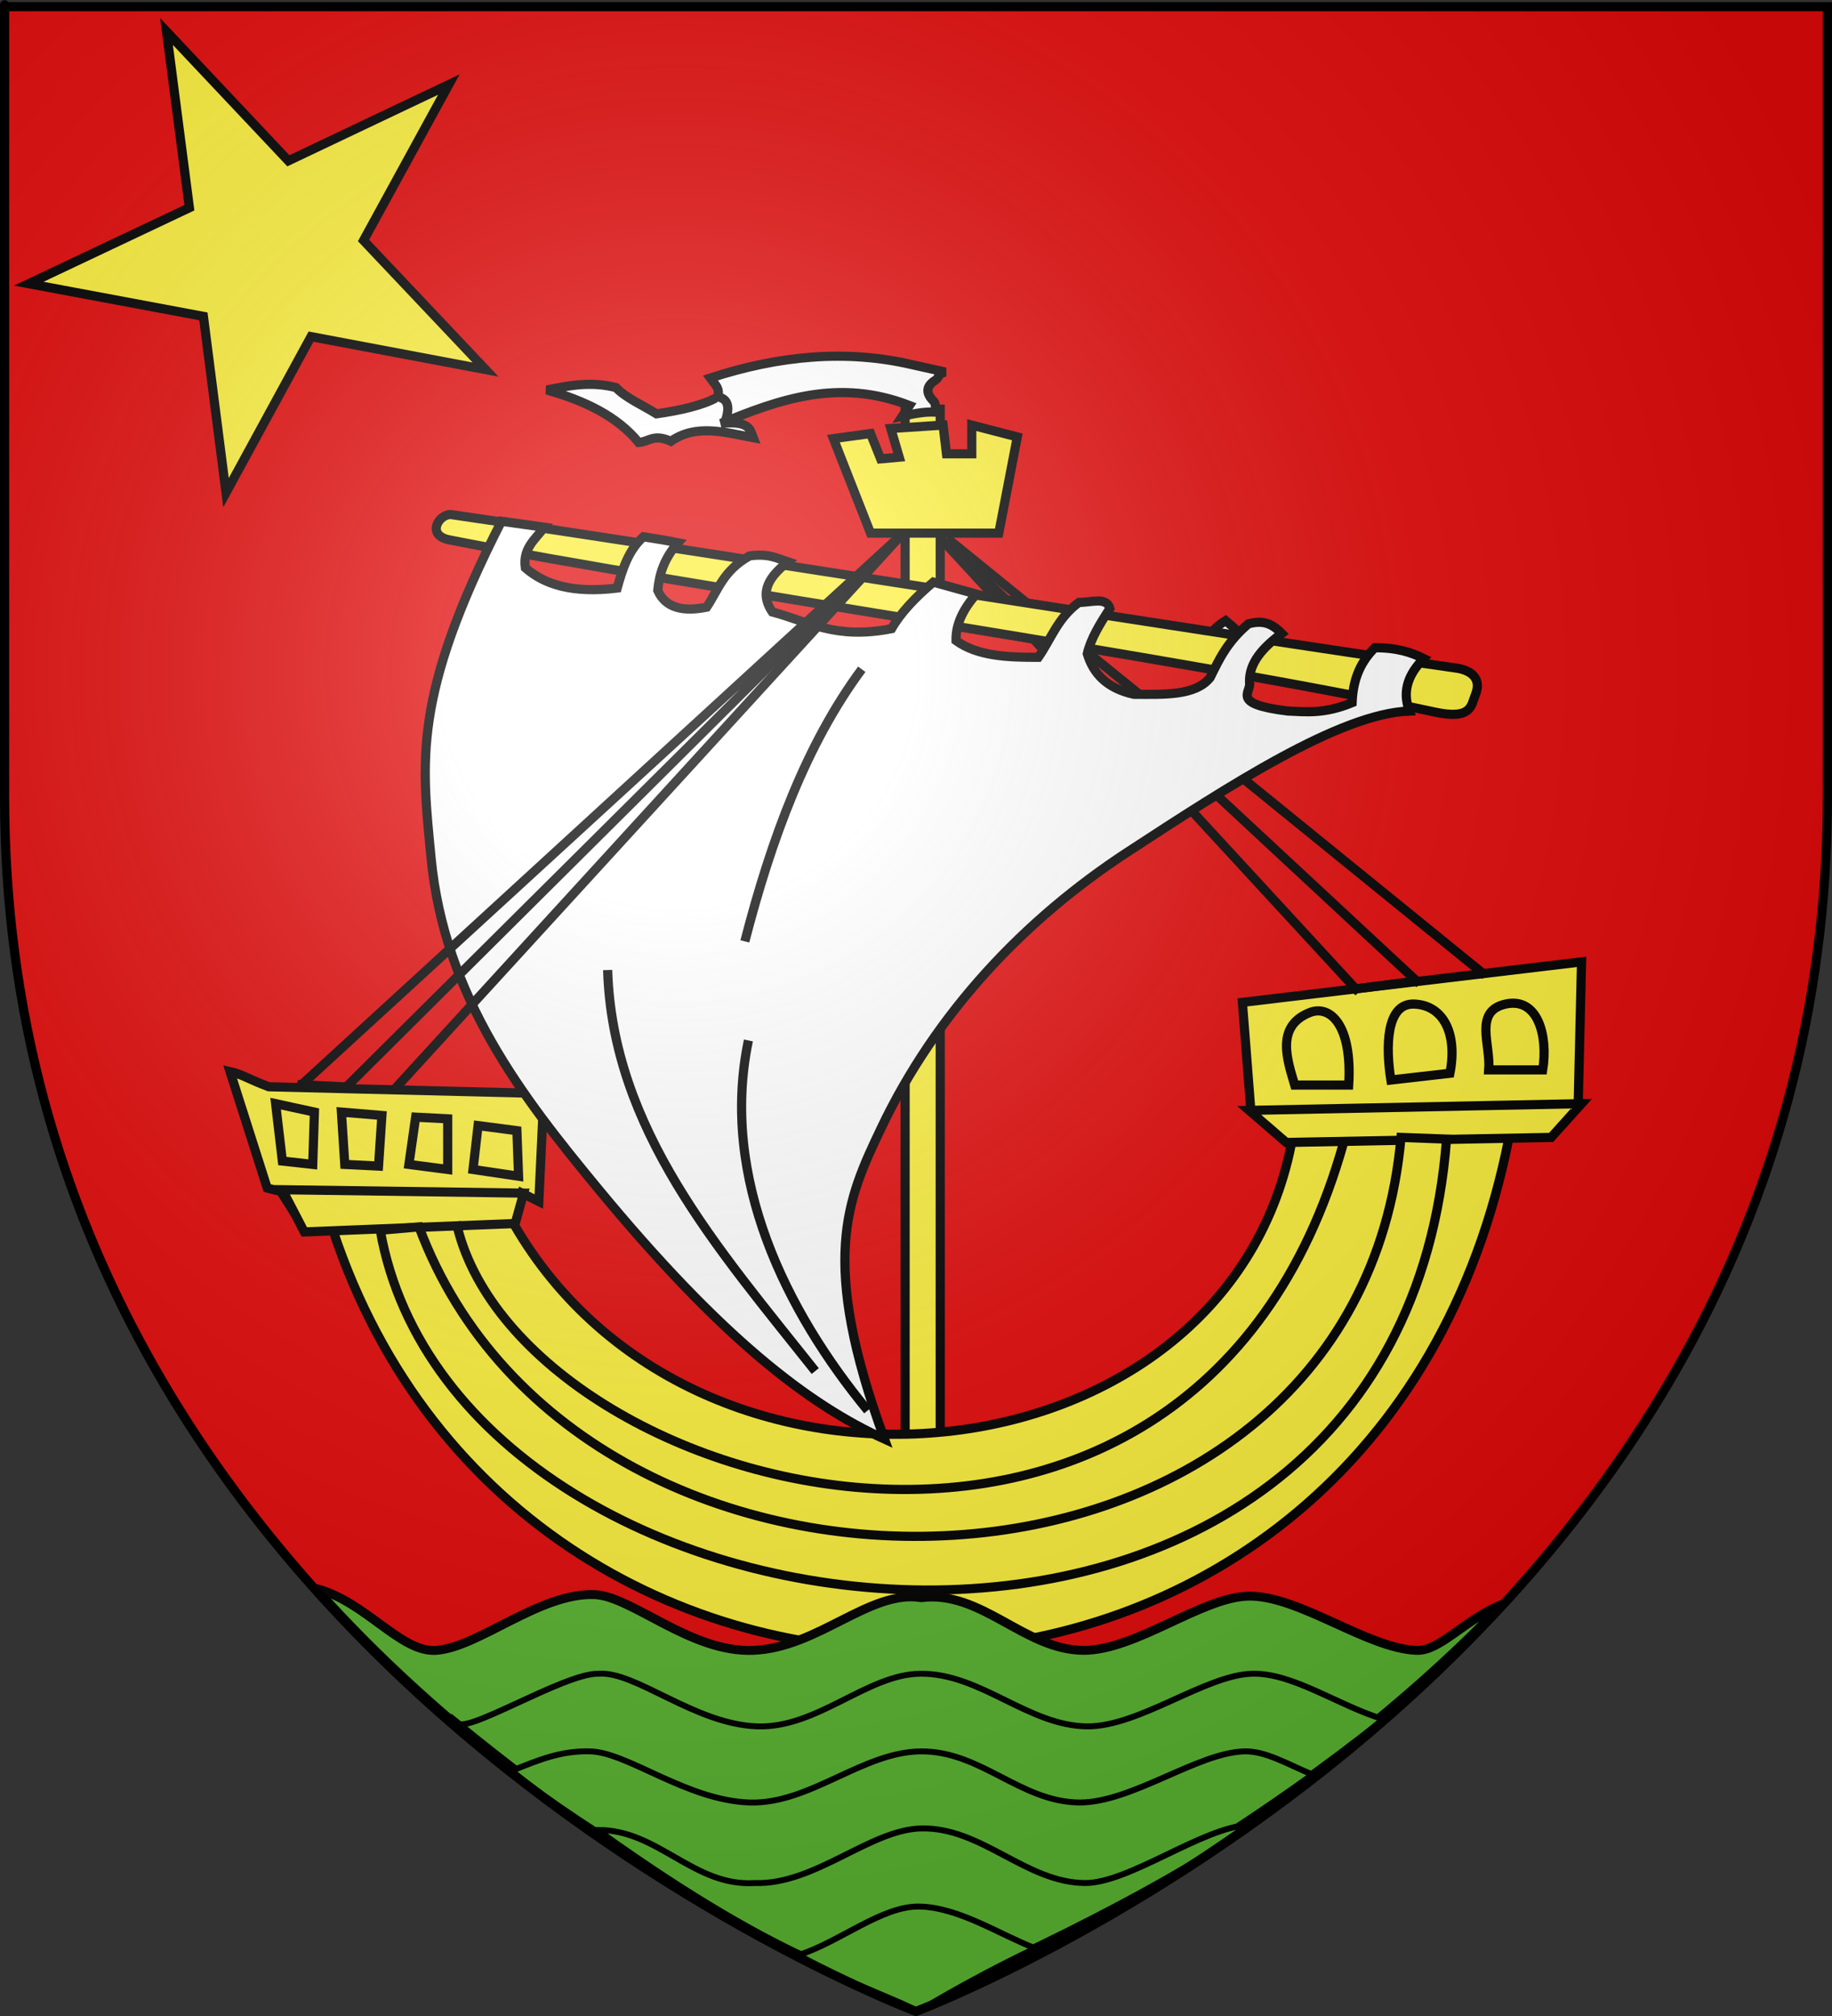 <?xml version="1.0" encoding="UTF-8" standalone="no"?>
<svg
   xmlns:dc="http://purl.org/dc/elements/1.1/"
   xmlns:cc="http://web.resource.org/cc/"
   xmlns:rdf="http://www.w3.org/1999/02/22-rdf-syntax-ns#"
   xmlns:svg="http://www.w3.org/2000/svg"
   xmlns="http://www.w3.org/2000/svg"
   xmlns:xlink="http://www.w3.org/1999/xlink"
   xmlns:sodipodi="http://sodipodi.sourceforge.net/DTD/sodipodi-0.dtd"
   xmlns:inkscape="http://www.inkscape.org/namespaces/inkscape"
   height="660"
   width="600"
   version="1.0"
   id="svg2"
   sodipodi:version="0.32"
   inkscape:version="0.45.1"
   sodipodi:docname="Blason ville fr Bouin (Vendée).svg"
   sodipodi:docbase="L:\Héraldique\Réalisations Perso\à charger"
   inkscape:export-filename="/Users/olivier/Desktop/Blason Rouge/Blason_Vide_3D.png"
   inkscape:export-xdpi="144"
   inkscape:export-ydpi="144"
   inkscape:output_extension="org.inkscape.output.svg.inkscape">
  <rect width="100%" height="100%" fill="#333333" stroke="none"/>
  <sodipodi:namedview
     inkscape:window-height="544"
     inkscape:window-width="800"
     inkscape:pageshadow="2"
     inkscape:pageopacity="0.0"
     guidetolerance="10.0"
     gridtolerance="10.0"
     objecttolerance="10.0"
     borderopacity="1.0"
     bordercolor="#666666"
     pagecolor="#ffffff"
     id="base"
     showgrid="false"
     height="660px"
     inkscape:zoom="0.5272725"
     inkscape:cx="300"
     inkscape:cy="329.99986"
     inkscape:window-x="-4"
     inkscape:window-y="-4"
     inkscape:current-layer="g2813" />
  <desc
     id="desc4">Flag of Canton of Valais (Wallis)</desc>
  <defs
     id="defs6">
    <linearGradient
       id="linearGradient2893">
      <stop
         style="stop-color:white;stop-opacity:0.314;"
         offset="0"
         id="stop2895" />
      <stop
         id="stop2897"
         offset="0.19"
         style="stop-color:white;stop-opacity:0.251;" />
      <stop
         style="stop-color:#6b6b6b;stop-opacity:0.125;"
         offset="0.6"
         id="stop2901" />
      <stop
         style="stop-color:black;stop-opacity:0.125;"
         offset="1"
         id="stop2899" />
    </linearGradient>
    <linearGradient
       id="linearGradient2885">
      <stop
         id="stop2887"
         offset="0"
         style="stop-color:white;stop-opacity:1;" />
      <stop
         style="stop-color:white;stop-opacity:1;"
         offset="0.229"
         id="stop2891" />
      <stop
         id="stop2889"
         offset="1"
         style="stop-color:black;stop-opacity:1;" />
    </linearGradient>
    <linearGradient
       id="linearGradient2955">
      <stop
         id="stop2867"
         offset="0"
         style="stop-color:#fd0000;stop-opacity:1;" />
      <stop
         style="stop-color:#e77275;stop-opacity:0.659;"
         offset="0.5"
         id="stop2873" />
      <stop
         style="stop-color:black;stop-opacity:0.323;"
         offset="1"
         id="stop2959" />
    </linearGradient>
    <radialGradient
       inkscape:collect="always"
       xlink:href="#linearGradient2955"
       id="radialGradient2961"
       cx="225.524"
       cy="218.901"
       fx="225.524"
       fy="218.901"
       r="300"
       gradientTransform="matrix(-4.167939e-4,2.183,-1.884,-3.599562e-4,615.597,-289.121)"
       gradientUnits="userSpaceOnUse" />
    <polygon
       id="star"
       transform="scale(53,53)"
       points="0,-1 0.588,0.809 -0.951,-0.309 0.951,-0.309 -0.588,0.809 0,-1 " />
    <clipPath
       id="clip">
      <path
         d="M 0,-200 L 0,600 L 300,600 L 300,-200 L 0,-200 z "
         id="path10" />
    </clipPath>
    <radialGradient
       inkscape:collect="always"
       xlink:href="#linearGradient2955"
       id="radialGradient1911"
       gradientUnits="userSpaceOnUse"
       gradientTransform="matrix(-4.167939e-4,2.183,-1.884,-3.599562e-4,615.597,-289.121)"
       cx="225.524"
       cy="218.901"
       fx="225.524"
       fy="218.901"
       r="300" />
    <radialGradient
       inkscape:collect="always"
       xlink:href="#linearGradient2955"
       id="radialGradient2865"
       gradientUnits="userSpaceOnUse"
       gradientTransform="matrix(0,1.749,-1.593,-1.049767e-7,551.788,-191.29)"
       cx="225.524"
       cy="218.901"
       fx="225.524"
       fy="218.901"
       r="300" />
    <radialGradient
       inkscape:collect="always"
       xlink:href="#linearGradient2955"
       id="radialGradient2871"
       gradientUnits="userSpaceOnUse"
       gradientTransform="matrix(0,1.386,-1.323,-5.741131e-8,-158.082,-109.541)"
       cx="225.524"
       cy="218.901"
       fx="225.524"
       fy="218.901"
       r="300" />
    <radialGradient
       inkscape:collect="always"
       xlink:href="#linearGradient2893"
       id="radialGradient3163"
       gradientUnits="userSpaceOnUse"
       gradientTransform="matrix(1.353,0,0,1.349,-77.629,-85.747)"
       cx="221.445"
       cy="226.331"
       fx="221.445"
       fy="226.331"
       r="300" />
  </defs>
  <g
     inkscape:groupmode="layer"
     id="layer3"
     inkscape:label="Fond écu"
     style="display:inline"
     sodipodi:insensitive="true">
    <path
       id="path2855"
       style="fill:#e20909;fill-opacity:1;fill-rule:evenodd;stroke:none;stroke-width:1px;stroke-linecap:butt;stroke-linejoin:miter;stroke-opacity:1"
       d="M 300,658.5 C 300,658.5 598.5,546.18 598.5,260.728 C 598.5,-24.723 598.5,2.176 598.5,2.176 L 1.5,2.176 L 1.5,260.728 C 1.5,546.18 300,658.5 300,658.5 z "
       sodipodi:nodetypes="cccccc" />
  </g>
  <g
     inkscape:groupmode="layer"
     id="layer4"
     inkscape:label="Meubles">
    <g
       transform="translate(-372.85,-47.851)"
       id="g2402"
       inkscape:label="Calque 1">
      <g
         id="g2813">
        <g
           id="g3452"
           transform="translate(443.793,98.621)"
           style="stroke:#000000;stroke-opacity:1;stroke-width:3;stroke-miterlimit:4;stroke-dasharray:none">
          <path
             sodipodi:nodetypes="cccccccc"
             id="path6830"
             d="M 328.486,178.193 L 328.095,164.907 C 326.89,165.377 324.688,164.351 322.807,163.806 C 323.133,159.494 325.33,155.613 330.44,152.404 C 333.65,155.207 336.348,156.594 338.484,164.055 C 337.267,165.559 335.352,165.944 333.061,165.298 L 333.542,178.331 L 328.486,178.193 z "
             style="color:#000000;fill:#ffffff;fill-opacity:1;fill-rule:evenodd;stroke:#000000;stroke-width:3;stroke-linecap:butt;stroke-linejoin:miter;marker:none;marker-start:none;marker-mid:none;marker-end:none;stroke-miterlimit:4;stroke-dasharray:none;stroke-dashoffset:0;stroke-opacity:1;visibility:visible;display:inline;overflow:visible" />
          <path
             sodipodi:nodetypes="ccccc"
             id="path6808"
             d="M 225.488,428.695 L 225.488,83.201 L 236.993,83.201 L 236.993,429.301 L 225.488,428.695 z "
             style="color:#000000;fill:#fcef3c;fill-opacity:1;fill-rule:evenodd;stroke:#000000;stroke-width:3;stroke-linecap:butt;stroke-linejoin:miter;marker:none;marker-start:none;marker-mid:none;marker-end:none;stroke-miterlimit:4;stroke-dasharray:none;stroke-dashoffset:0;stroke-opacity:1;visibility:visible;display:inline;overflow:visible" />
          <path
             sodipodi:nodetypes="cccccccccccccccccc"
             id="path6784"
             d="M 335.956,277.389 L 447.027,264.127 L 445.922,311.097 L 436.528,321.044 L 423.266,321.596 C 380.938,537.003 101.182,542.894 38.11,351.989 L 28.716,351.436 L 20.98,339.279 L 16.559,338.174 L 4.402,300.045 C 8.45,300.969 10.473,302.546 17.112,305.019 L 107.184,307.229 L 105.526,342.595 L 100,339.832 L 97.237,349.778 C 157.363,454.183 329.786,435.777 351.981,323.807 L 338.719,312.755 L 335.956,277.389 z "
             style="color:#000000;fill:#fcef3c;fill-opacity:1;fill-rule:evenodd;stroke:#000000;stroke-width:3;stroke-linecap:butt;stroke-linejoin:miter;marker:none;marker-start:none;marker-mid:none;marker-end:none;stroke-miterlimit:4;stroke-dasharray:none;stroke-dashoffset:0;stroke-opacity:1;visibility:visible;display:inline;overflow:visible" />
          <path
             id="path6786"
             d="M 19.322,310.544 L 32.032,313.307 L 31.479,330.438 L 21.533,329.333 L 19.322,310.544 z "
             style="color:#000000;fill:#fcef3c;fill-opacity:1;fill-rule:evenodd;stroke:#000000;stroke-width:3;stroke-linecap:butt;stroke-linejoin:miter;marker:none;marker-start:none;marker-mid:none;marker-end:none;stroke-miterlimit:4;stroke-dasharray:none;stroke-dashoffset:0;stroke-opacity:1;visibility:visible;display:inline;overflow:visible" />
          <path
             id="path6788"
             d="M 40.873,313.307 L 54.135,314.413 L 53.03,330.99 L 41.978,330.438 L 40.873,313.307 z "
             style="color:#000000;fill:#fcef3c;fill-opacity:1;fill-rule:evenodd;stroke:#000000;stroke-width:3;stroke-linecap:butt;stroke-linejoin:miter;marker:none;marker-start:none;marker-mid:none;marker-end:none;stroke-miterlimit:4;stroke-dasharray:none;stroke-dashoffset:0;stroke-opacity:1;visibility:visible;display:inline;overflow:visible" />
          <path
             id="path6790"
             d="M 65.187,314.965 L 75.686,315.518 L 75.686,332.095 L 62.977,330.438 L 65.187,314.965 z "
             style="color:#000000;fill:#fcef3c;fill-opacity:1;fill-rule:evenodd;stroke:#000000;stroke-width:3;stroke-linecap:butt;stroke-linejoin:miter;marker:none;marker-start:none;marker-mid:none;marker-end:none;stroke-miterlimit:4;stroke-dasharray:none;stroke-dashoffset:0;stroke-opacity:1;visibility:visible;display:inline;overflow:visible" />
          <path
             id="path6792"
             d="M 85.633,317.728 L 98.343,319.386 L 98.895,334.306 L 83.975,332.095 L 85.633,317.728 z "
             style="color:#000000;fill:#fcef3c;fill-opacity:1;fill-rule:evenodd;stroke:#000000;stroke-width:3;stroke-linecap:butt;stroke-linejoin:miter;marker:none;marker-start:none;marker-mid:none;marker-end:none;stroke-miterlimit:4;stroke-dasharray:none;stroke-dashoffset:0;stroke-opacity:1;visibility:visible;display:inline;overflow:visible" />
          <path
             sodipodi:nodetypes="ccsc"
             id="path6794"
             d="M 353.087,304.466 L 370.77,304.466 C 371.998,284.705 364.62,278.139 358.06,280.705 C 346.592,285.19 350.779,296.546 353.087,304.466 z "
             style="color:#000000;fill:#fcef3c;fill-opacity:1;fill-rule:evenodd;stroke:#000000;stroke-width:3;stroke-linecap:butt;stroke-linejoin:miter;marker:none;marker-start:none;marker-mid:none;marker-end:none;stroke-miterlimit:4;stroke-dasharray:none;stroke-dashoffset:0;stroke-opacity:1;visibility:visible;display:inline;overflow:visible" />
          <path
             sodipodi:nodetypes="cczc"
             id="path6796"
             d="M 384.584,302.808 L 403.925,300.598 C 406.472,287.547 401.747,278.373 392.321,277.942 C 382.894,277.51 382.889,292.145 384.584,302.808 z "
             style="color:#000000;fill:#fcef3c;fill-opacity:1;fill-rule:evenodd;stroke:#000000;stroke-width:3;stroke-linecap:butt;stroke-linejoin:miter;marker:none;marker-start:none;marker-mid:none;marker-end:none;stroke-miterlimit:4;stroke-dasharray:none;stroke-dashoffset:0;stroke-opacity:1;visibility:visible;display:inline;overflow:visible" />
          <path
             sodipodi:nodetypes="cczc"
             id="path6798"
             d="M 416.634,299.493 L 434.317,299.493 C 436.087,288.427 432.787,275.586 422.16,277.942 C 411.637,280.274 417.325,291.157 416.634,299.493 z "
             style="color:#000000;fill:#fcef3c;fill-opacity:1;fill-rule:evenodd;stroke:#000000;stroke-width:3;stroke-linecap:butt;stroke-linejoin:miter;marker:none;marker-start:none;marker-mid:none;marker-end:none;stroke-miterlimit:4;stroke-dasharray:none;stroke-dashoffset:0;stroke-opacity:1;visibility:visible;display:inline;overflow:visible" />
          <path
             id="path6800"
             d="M 338.167,312.755 L 447.027,310.544 L 437.08,321.596 L 350.324,323.254 L 338.167,312.755 z "
             style="color:#000000;fill:#fcef3c;fill-opacity:1;fill-rule:evenodd;stroke:#000000;stroke-width:3;stroke-linecap:butt;stroke-linejoin:miter;marker:none;marker-start:none;marker-mid:none;marker-end:none;stroke-miterlimit:4;stroke-dasharray:none;stroke-dashoffset:0;stroke-opacity:1;visibility:visible;display:inline;overflow:visible" />
          <path
             id="path6802"
             d="M 21.533,338.727 L 28.716,352.541 L 97.79,349.778 L 100.553,339.832 L 21.533,338.727 z "
             style="color:#000000;fill:#fcef3c;fill-opacity:1;fill-rule:evenodd;stroke:#000000;stroke-width:3;stroke-linecap:butt;stroke-linejoin:miter;marker:none;marker-start:none;marker-mid:none;marker-end:none;stroke-miterlimit:4;stroke-dasharray:none;stroke-dashoffset:0;stroke-opacity:1;visibility:visible;display:inline;overflow:visible" />
          <path
             sodipodi:nodetypes="cc"
             id="path6806"
             d="M 78.449,349.226 C 97.629,438.072 319.295,501.432 369.112,323.254"
             style="color:#000000;fill:none;fill-opacity:1;fill-rule:evenodd;stroke:#000000;stroke-width:3;stroke-linecap:butt;stroke-linejoin:miter;marker:none;marker-start:none;marker-mid:none;marker-end:none;stroke-miterlimit:4;stroke-dasharray:none;stroke-dashoffset:0;stroke-opacity:1;visibility:visible;display:inline;overflow:visible" />
          <path
             sodipodi:nodetypes="cccsc"
             id="path6804"
             d="M 402.82,322.149 L 387.9,321.596 C 373.103,487.209 119.394,493.497 66.292,350.884 L 53.59,351.989 C 79.31,497.49 386.957,530.547 402.82,322.149 z "
             style="color:#000000;fill:#fcef3c;fill-opacity:1;fill-rule:evenodd;stroke:#000000;stroke-width:3;stroke-linecap:butt;stroke-linejoin:miter;marker:none;marker-start:none;marker-mid:none;marker-end:none;stroke-miterlimit:4;stroke-dasharray:none;stroke-dashoffset:0;stroke-opacity:1;visibility:visible;display:inline;overflow:visible" />
          <path
             id="path6810"
             d="M 202.009,92.824 L 214.166,123.769 L 256.162,123.769 L 262.241,92.271 L 247.321,88.403 L 247.321,97.797 L 239.032,97.797 L 237.927,88.403 L 220.797,89.508 L 223.56,98.902 L 217.481,99.455 L 214.166,91.166 L 202.009,92.824 z "
             style="color:#000000;fill:#fcef3c;fill-opacity:1;fill-rule:evenodd;stroke:#000000;stroke-width:3;stroke-linecap:butt;stroke-linejoin:miter;marker:none;marker-start:none;marker-mid:none;marker-end:none;stroke-miterlimit:4;stroke-dasharray:none;stroke-dashoffset:0;stroke-opacity:1;visibility:visible;display:inline;overflow:visible" />
          <path
             id="path6818"
             d="M 374.085,274.074 L 237.595,125.979 L 393.978,271.311"
             style="color:#000000;fill:none;fill-opacity:1;fill-rule:evenodd;stroke:#000000;stroke-width:3;stroke-linecap:butt;stroke-linejoin:miter;marker:none;marker-start:none;marker-mid:none;marker-end:none;stroke-miterlimit:4;stroke-dasharray:none;stroke-dashoffset:0;stroke-opacity:1;visibility:visible;display:inline;overflow:visible" />
          <path
             id="path6820"
             d="M 239.253,125.427 L 415.529,268.548"
             style="color:#000000;fill:#ffffff;fill-opacity:1;fill-rule:evenodd;stroke:#000000;stroke-width:3;stroke-linecap:butt;stroke-linejoin:miter;marker:none;marker-start:none;marker-mid:none;marker-end:none;stroke-miterlimit:4;stroke-dasharray:none;stroke-dashoffset:0;stroke-opacity:1;visibility:visible;display:inline;overflow:visible" />
          <path
             sodipodi:nodetypes="ccccccccccccccssc"
             id="path6832"
             d="M 237.082,84.323 C 232.915,83.699 228.747,84.591 224.579,85.495 L 226.923,81.978 C 203.685,72.964 184.338,79.997 165.186,87.839 C 174.732,86.92 174.725,89.934 175.736,92.528 C 166.466,90.792 157.046,87.934 148.775,93.7 C 143.002,91.123 141.667,93.871 138.225,94.091 C 131.134,85.422 120.42,80.377 108.138,76.898 C 115.359,75.47 122.565,73.991 130.801,76.117 C 134.059,79.533 139.33,81.765 144.086,84.713 C 152.036,83.543 159.174,81.967 164.014,79.243 C 165.138,76.397 162.981,74.863 161.67,72.991 C 184.057,65.667 206.229,63.522 228.095,68.693 L 238.645,71.037 C 235.859,71.741 236.895,72.777 235.322,73.771 C 232.556,75.52 231.996,77.747 234.795,80.55 C 236.006,81.763 234.523,82.887 237.082,84.323 z "
             style="color:#000000;fill:#ffffff;fill-opacity:1;fill-rule:evenodd;stroke:#000000;stroke-width:3;stroke-linecap:butt;stroke-linejoin:miter;marker:none;marker-start:none;marker-mid:none;marker-end:none;stroke-miterlimit:4;stroke-dasharray:none;stroke-dashoffset:0;stroke-opacity:1;visibility:visible;display:inline;overflow:visible" />
          <path
             sodipodi:nodetypes="cc"
             id="path6834"
             d="M 163.233,79.048 C 166.684,79.308 168.491,81.213 166.749,86.667"
             style="color:#000000;fill:#ffffff;fill-opacity:1;fill-rule:evenodd;stroke:#000000;stroke-width:3;stroke-linecap:butt;stroke-linejoin:miter;marker:none;marker-start:none;marker-mid:none;marker-end:none;stroke-miterlimit:4;stroke-dasharray:none;stroke-dashoffset:0;stroke-opacity:1;visibility:visible;display:inline;overflow:visible" />
          <path
             sodipodi:nodetypes="csssss"
             id="path9491"
             d="M 77.021,117.724 C 158.985,129.625 323.016,156.137 406.135,167.976 C 409.684,168.482 414.8,170.62 412.214,176.818 C 410.84,180.109 411.14,184.975 398.952,182.344 C 316.24,164.486 156.34,141.75 76.239,125.979 C 68.308,124.418 73.033,117.145 77.021,117.724 z "
             style="color:#000000;fill:#fcef3c;fill-opacity:1;fill-rule:evenodd;stroke:#000000;stroke-width:3;stroke-linecap:butt;stroke-linejoin:miter;marker:none;marker-start:none;marker-mid:none;marker-end:none;stroke-miterlimit:4;stroke-dasharray:none;stroke-dashoffset:0;stroke-opacity:1;visibility:visible;display:inline;overflow:visible" />
          <path
             sodipodi:nodetypes="csscssccccccccccccccccccccccccccccc"
             id="path9493"
             d="M 93.29,119.88 C 63.86,177.578 67.25,198.772 70.236,230.069 C 74.609,275.886 100.555,308.796 124.549,337.913 C 165.242,387.294 193.893,409.069 218.718,420.359 C 197.243,361.776 206.538,341.929 217.545,318.767 C 235.617,280.739 264.704,250.135 298.429,228.115 C 331.534,206.5 367.903,182.835 390.643,182.008 C 388.075,175.096 390.636,169.651 395.332,164.815 C 391.254,162.801 386.493,161.244 379.312,161.298 C 373.868,166.696 372.145,172.837 371.888,179.272 C 362.726,183.022 356.938,182.273 350.788,182.008 C 331.788,179.662 339.015,175.937 338.284,172.63 C 338.094,166.054 342.824,161.118 348.834,156.609 C 346.289,154.099 343.511,151.898 337.893,153.484 C 330.959,159.345 328.277,165.206 325.39,171.067 C 320.549,177.084 310.267,176.572 300.382,176.537 C 291.196,174.456 287.062,169.487 285.144,163.252 C 286.304,158.303 289.36,153.353 292.568,148.404 C 291.388,144.507 286.476,146.497 282.408,146.45 C 275.409,151.585 273.351,158.366 269.123,164.424 C 259.023,164.456 249.187,164.047 242.162,158.954 C 242.05,153.293 244.761,148.337 248.805,143.715 L 234.738,139.808 C 228.729,144.887 223.948,149.967 221.062,155.046 C 202.577,158.684 193.741,152.672 181.988,149.576 C 177.445,142.858 181.288,137.818 187.068,133.165 C 183.607,132.043 180.975,130.368 174.564,131.211 C 165.93,136.023 164.352,142.246 160.497,148.013 C 152.737,149.578 147.033,148.264 144.477,142.543 C 144.959,137.333 146.493,132.123 151.12,126.913 C 147.291,126.132 144.657,125.741 139.788,124.96 C 134.957,129.25 132.95,135.422 131.192,141.761 C 116.603,143.537 107.374,140.623 101.105,135.119 C 100.231,128.821 104.091,126.062 107.357,121.834 L 93.29,119.88 z "
             style="color:#000000;fill:#ffffff;fill-opacity:1;fill-rule:evenodd;stroke:#000000;stroke-width:3;stroke-linecap:butt;stroke-linejoin:miter;marker:none;marker-start:none;marker-mid:none;marker-end:none;stroke-miterlimit:4;stroke-dasharray:none;stroke-dashoffset:0;stroke-opacity:1;visibility:visible;display:inline;overflow:visible" />
          <path
             id="path6814"
             d="M 26.506,305.571 L 224.886,123.769 L 41.978,305.571"
             style="color:#000000;fill:none;fill-opacity:1;fill-rule:evenodd;stroke:#000000;stroke-width:3;stroke-linecap:butt;stroke-linejoin:miter;marker:none;marker-start:none;marker-mid:none;marker-end:none;stroke-miterlimit:4;stroke-dasharray:none;stroke-dashoffset:0;stroke-opacity:1;visibility:visible;display:inline;overflow:visible" />
          <path
             id="path6816"
             d="M 224.333,124.322 L 58.004,306.124"
             style="color:#000000;fill:#ffffff;fill-opacity:1;fill-rule:evenodd;stroke:#000000;stroke-width:3;stroke-linecap:butt;stroke-linejoin:miter;marker:none;marker-start:none;marker-mid:none;marker-end:none;stroke-miterlimit:4;stroke-dasharray:none;stroke-dashoffset:0;stroke-opacity:1;visibility:visible;display:inline;overflow:visible" />
          <path
             id="path10380"
             d="M 372.279,273.05 L 393.769,270.315"
             style="color:#000000;fill:#ffffff;fill-opacity:1;fill-rule:evenodd;stroke:#000000;stroke-width:3;stroke-linecap:butt;stroke-linejoin:miter;marker:none;marker-start:none;marker-mid:none;marker-end:none;stroke-miterlimit:4;stroke-dasharray:none;stroke-dashoffset:0;stroke-opacity:1;visibility:visible;display:inline;overflow:visible" />
          <path
             id="path10382"
             d="M 26.474,304.309 L 42.494,305.091"
             style="color:#000000;fill:#ffffff;fill-opacity:1;fill-rule:evenodd;stroke:#000000;stroke-width:3;stroke-linecap:butt;stroke-linejoin:miter;marker:none;marker-start:none;marker-mid:none;marker-end:none;stroke-miterlimit:4;stroke-dasharray:none;stroke-dashoffset:0;stroke-opacity:1;visibility:visible;display:inline;overflow:visible" />
          <path
             sodipodi:nodetypes="cc"
             id="path10384"
             d="M 211.294,168.332 C 193.218,192.716 181.737,223.696 173.001,257.42"
             style="color:#000000;fill:#ffffff;fill-opacity:1;fill-rule:evenodd;stroke:#000000;stroke-width:3;stroke-linecap:butt;stroke-linejoin:miter;marker:none;marker-start:none;marker-mid:none;marker-end:none;stroke-miterlimit:4;stroke-dasharray:none;stroke-dashoffset:0;stroke-opacity:1;visibility:visible;display:inline;overflow:visible" />
          <path
             sodipodi:nodetypes="cc"
             id="path10386"
             d="M 128.066,266.798 C 129.672,318.984 164.228,357.989 196.055,398.087"
             style="color:#000000;fill:#ffffff;fill-opacity:1;fill-rule:evenodd;stroke:#000000;stroke-width:3;stroke-linecap:butt;stroke-linejoin:miter;marker:none;marker-start:none;marker-mid:none;marker-end:none;stroke-miterlimit:4;stroke-dasharray:none;stroke-dashoffset:0;stroke-opacity:1;visibility:visible;display:inline;overflow:visible" />
          <path
             sodipodi:nodetypes="cc"
             id="path10388"
             d="M 174.173,289.852 C 164.746,334.824 186.501,378.535 213.247,410.981"
             style="color:#000000;fill:#ffffff;fill-opacity:1;fill-rule:evenodd;stroke:#000000;stroke-width:3;stroke-linecap:butt;stroke-linejoin:miter;marker:none;marker-start:none;marker-mid:none;marker-end:none;stroke-miterlimit:4;stroke-dasharray:none;stroke-dashoffset:0;stroke-opacity:1;visibility:visible;display:inline;overflow:visible" />
        </g>
        <g
           id="g3444"
           transform="matrix(0.589,0,0,0.416,447.988,373.387)"
           style="stroke:#000000;stroke-opacity:1;stroke-width:6.059;stroke-miterlimit:4;stroke-dasharray:none">
          <g
             id="g18923"
             style="display:inline;stroke:#000000;stroke-opacity:1;stroke-width:2.881;stroke-miterlimit:4;stroke-dasharray:none"
             transform="matrix(1.821,0,0,2.429,-160.107,-810.332)">
            <path
               id="path12658"
               style="fill:#5ab532;fill-opacity:1;fill-rule:evenodd;stroke:#000000;stroke-width:2.881;stroke-linecap:butt;stroke-linejoin:miter;stroke-miterlimit:4;stroke-dasharray:none;stroke-opacity:1;display:inline"
               d="M 299.192,529.083 C 283.447,526.38 267.742,545.28 247.911,546.145 C 228.761,546.981 210.775,528.503 199.348,528.083 C 182.659,527.47 164.075,545.11 151.129,546.145 C 140.224,547.018 129.675,530.311 114.233,526.052 C 190,616.228 297.2,662.21 297.2,662.21 C 320.347,651.281 411.94,602.865 476.761,531.149 C 465.108,536.13 457.615,546.378 450.504,546.145 C 435.431,545.653 414.35,528.177 399.004,528.583 C 384.774,528.959 364.61,546.171 348.723,546.145 C 330.58,546.024 317.645,526.583 299.192,529.083 z "
               sodipodi:nodetypes="cssscccsscc" />
            <path
               id="path14471"
               style="fill:#5ab532;fill-opacity:1;fill-rule:evenodd;stroke:#000000;stroke-width:1.92;stroke-linecap:butt;stroke-linejoin:miter;stroke-miterlimit:4;stroke-dasharray:none;stroke-opacity:1;display:inline"
               d="M 298.931,553.713 C 282.685,553.852 267.481,571.41 249.149,570.776 C 229.992,570.113 211.982,552.766 200.587,553.713 C 190.079,553.464 158.633,574.52 157.286,569.277 C 220.693,623.977 242.853,629.53 299.118,658.672 C 299.118,658.672 366.648,630.598 440.345,568.484 C 426.622,564.134 412.683,553.384 400.243,553.713 C 386.012,554.09 365.849,570.801 349.962,570.776 C 331.819,570.654 317.383,553.555 298.931,553.713 z "
               sodipodi:nodetypes="csccccscc" />
            <path
               id="path14451"
               style="fill:#5ab532;fill-opacity:1;fill-rule:evenodd;stroke:#000000;stroke-width:1.92;stroke-linecap:butt;stroke-linejoin:miter;stroke-miterlimit:4;stroke-dasharray:none;stroke-opacity:1;display:inline"
               d="M 299.024,578.875 C 281.292,579.02 265.075,596.072 246.743,595.437 C 227.586,594.774 209.61,579.233 198.181,578.875 C 189.443,578.601 182.802,581.42 173.931,585.25 C 225.767,628.067 299.212,658.759 299.212,658.759 C 299.212,658.759 352.587,636.822 418.634,586.396 C 410.969,583.008 404.336,578.703 397.837,578.875 C 383.606,579.251 363.443,595.462 347.556,595.437 C 329.412,595.316 317.49,578.723 299.024,578.875 z "
               sodipodi:nodetypes="csscccscc" />
            <path
               id="path14461"
               style="fill:#5ab532;fill-opacity:1;fill-rule:evenodd;stroke:#000000;stroke-width:1.92;stroke-linecap:butt;stroke-linejoin:miter;stroke-miterlimit:4;stroke-dasharray:none;stroke-opacity:1;display:inline"
               d="M 299.173,603.841 C 283.455,604.207 266.723,622.163 248.391,621.528 C 229.65,622.834 218.818,604.143 200.329,604.341 C 259.286,649.29 285.367,654.13 299.214,658.831 C 324.946,647.588 378.796,619.909 399.298,602.695 C 385.009,603.464 362.734,621.55 349.204,621.528 C 331.061,621.407 317.653,603.41 299.173,603.841 z "
               sodipodi:nodetypes="ccccccc" />
            <path
               id="path14456"
               style="fill:#5ab532;fill-opacity:1;fill-rule:evenodd;stroke:#000000;stroke-width:1.92;stroke-linecap:butt;stroke-linejoin:miter;stroke-miterlimit:4;stroke-dasharray:none;stroke-opacity:1;display:inline"
               d="M 298.485,629.143 C 287.189,628.973 274.172,640.636 261.979,644.762 C 269.368,651.127 295.509,660.565 298.057,663.294 C 298.057,663.294 311.542,654.137 333.985,642.674 C 323.331,638.367 310.607,629.325 298.485,629.143 z "
               sodipodi:nodetypes="ccccc" />
          </g>
        </g>
        <path
           sodipodi:type="star"
           style="opacity:1;color:#000000;fill:#fcef3c;fill-opacity:1;fill-rule:nonzero;stroke:#000000;stroke-width:3;stroke-linecap:butt;stroke-linejoin:miter;marker:none;marker-start:none;marker-mid:none;marker-end:none;stroke-miterlimit:4;stroke-dasharray:none;stroke-dashoffset:0;stroke-opacity:1;visibility:visible;display:inline;overflow:visible;enable-background:accumulate"
           id="path3482"
           sodipodi:sides="5"
           sodipodi:cx="-312.93103"
           sodipodi:cy="111.89655"
           sodipodi:r1="80.038078"
           sodipodi:r2="30.5131"
           sodipodi:arg1="0.93677361"
           sodipodi:arg2="1.5650921"
           inkscape:flatsided="false"
           inkscape:rounded="0"
           inkscape:randomized="0"
           d="M -265.517,176.379 L -312.757,142.409 L -359.606,176.916 L -341.896,121.491 L -389.192,87.598 L -331.007,87.314 L -313.388,31.86 L -295.137,87.109 L -236.953,86.73 L -283.858,121.16 L -265.517,176.379 z "
           transform="matrix(0.906,-0.423,0.423,0.906,697.837,-103.266)" />
      </g>
    </g>
  </g>
  <g
     inkscape:groupmode="layer"
     id="layer2"
     inkscape:label="Reflet final"
     sodipodi:insensitive="true">
    <path
       sodipodi:nodetypes="cccccc"
       d="M 300,658.5 C 300,658.5 598.5,546.18 598.5,260.728 C 598.5,-24.723 598.5,2.176 598.5,2.176 L 1.5,2.176 L 1.5,260.728 C 1.5,546.18 300,658.5 300,658.5 z "
       style="opacity:1;fill:url(#radialGradient3163);fill-opacity:1;fill-rule:evenodd;stroke:none;stroke-width:1px;stroke-linecap:butt;stroke-linejoin:miter;stroke-opacity:1"
       id="path2875"
       inkscape:export-xdpi="144"
       inkscape:export-ydpi="144" />
  </g>
  <g
     inkscape:groupmode="layer"
     id="layer1"
     inkscape:label="Contour final"
     sodipodi:insensitive="true">
    <path
       sodipodi:nodetypes="cccccc"
       d="M 300,658.5 C 300,658.5 1.5,546.18 1.5,260.728 C 1.5,-24.723 1.5,2.176 1.5,2.176 L 598.5,2.176 L 598.5,260.728 C 598.5,546.18 300,658.5 300,658.5 z "
       style="opacity:1;fill:none;fill-opacity:1;fill-rule:evenodd;stroke:#000000;stroke-width:3;stroke-linecap:butt;stroke-linejoin:miter;stroke-miterlimit:4;stroke-dasharray:none;stroke-opacity:1"
       id="path1411"
       inkscape:export-xdpi="144"
       inkscape:export-ydpi="144" />
  </g>
</svg>
